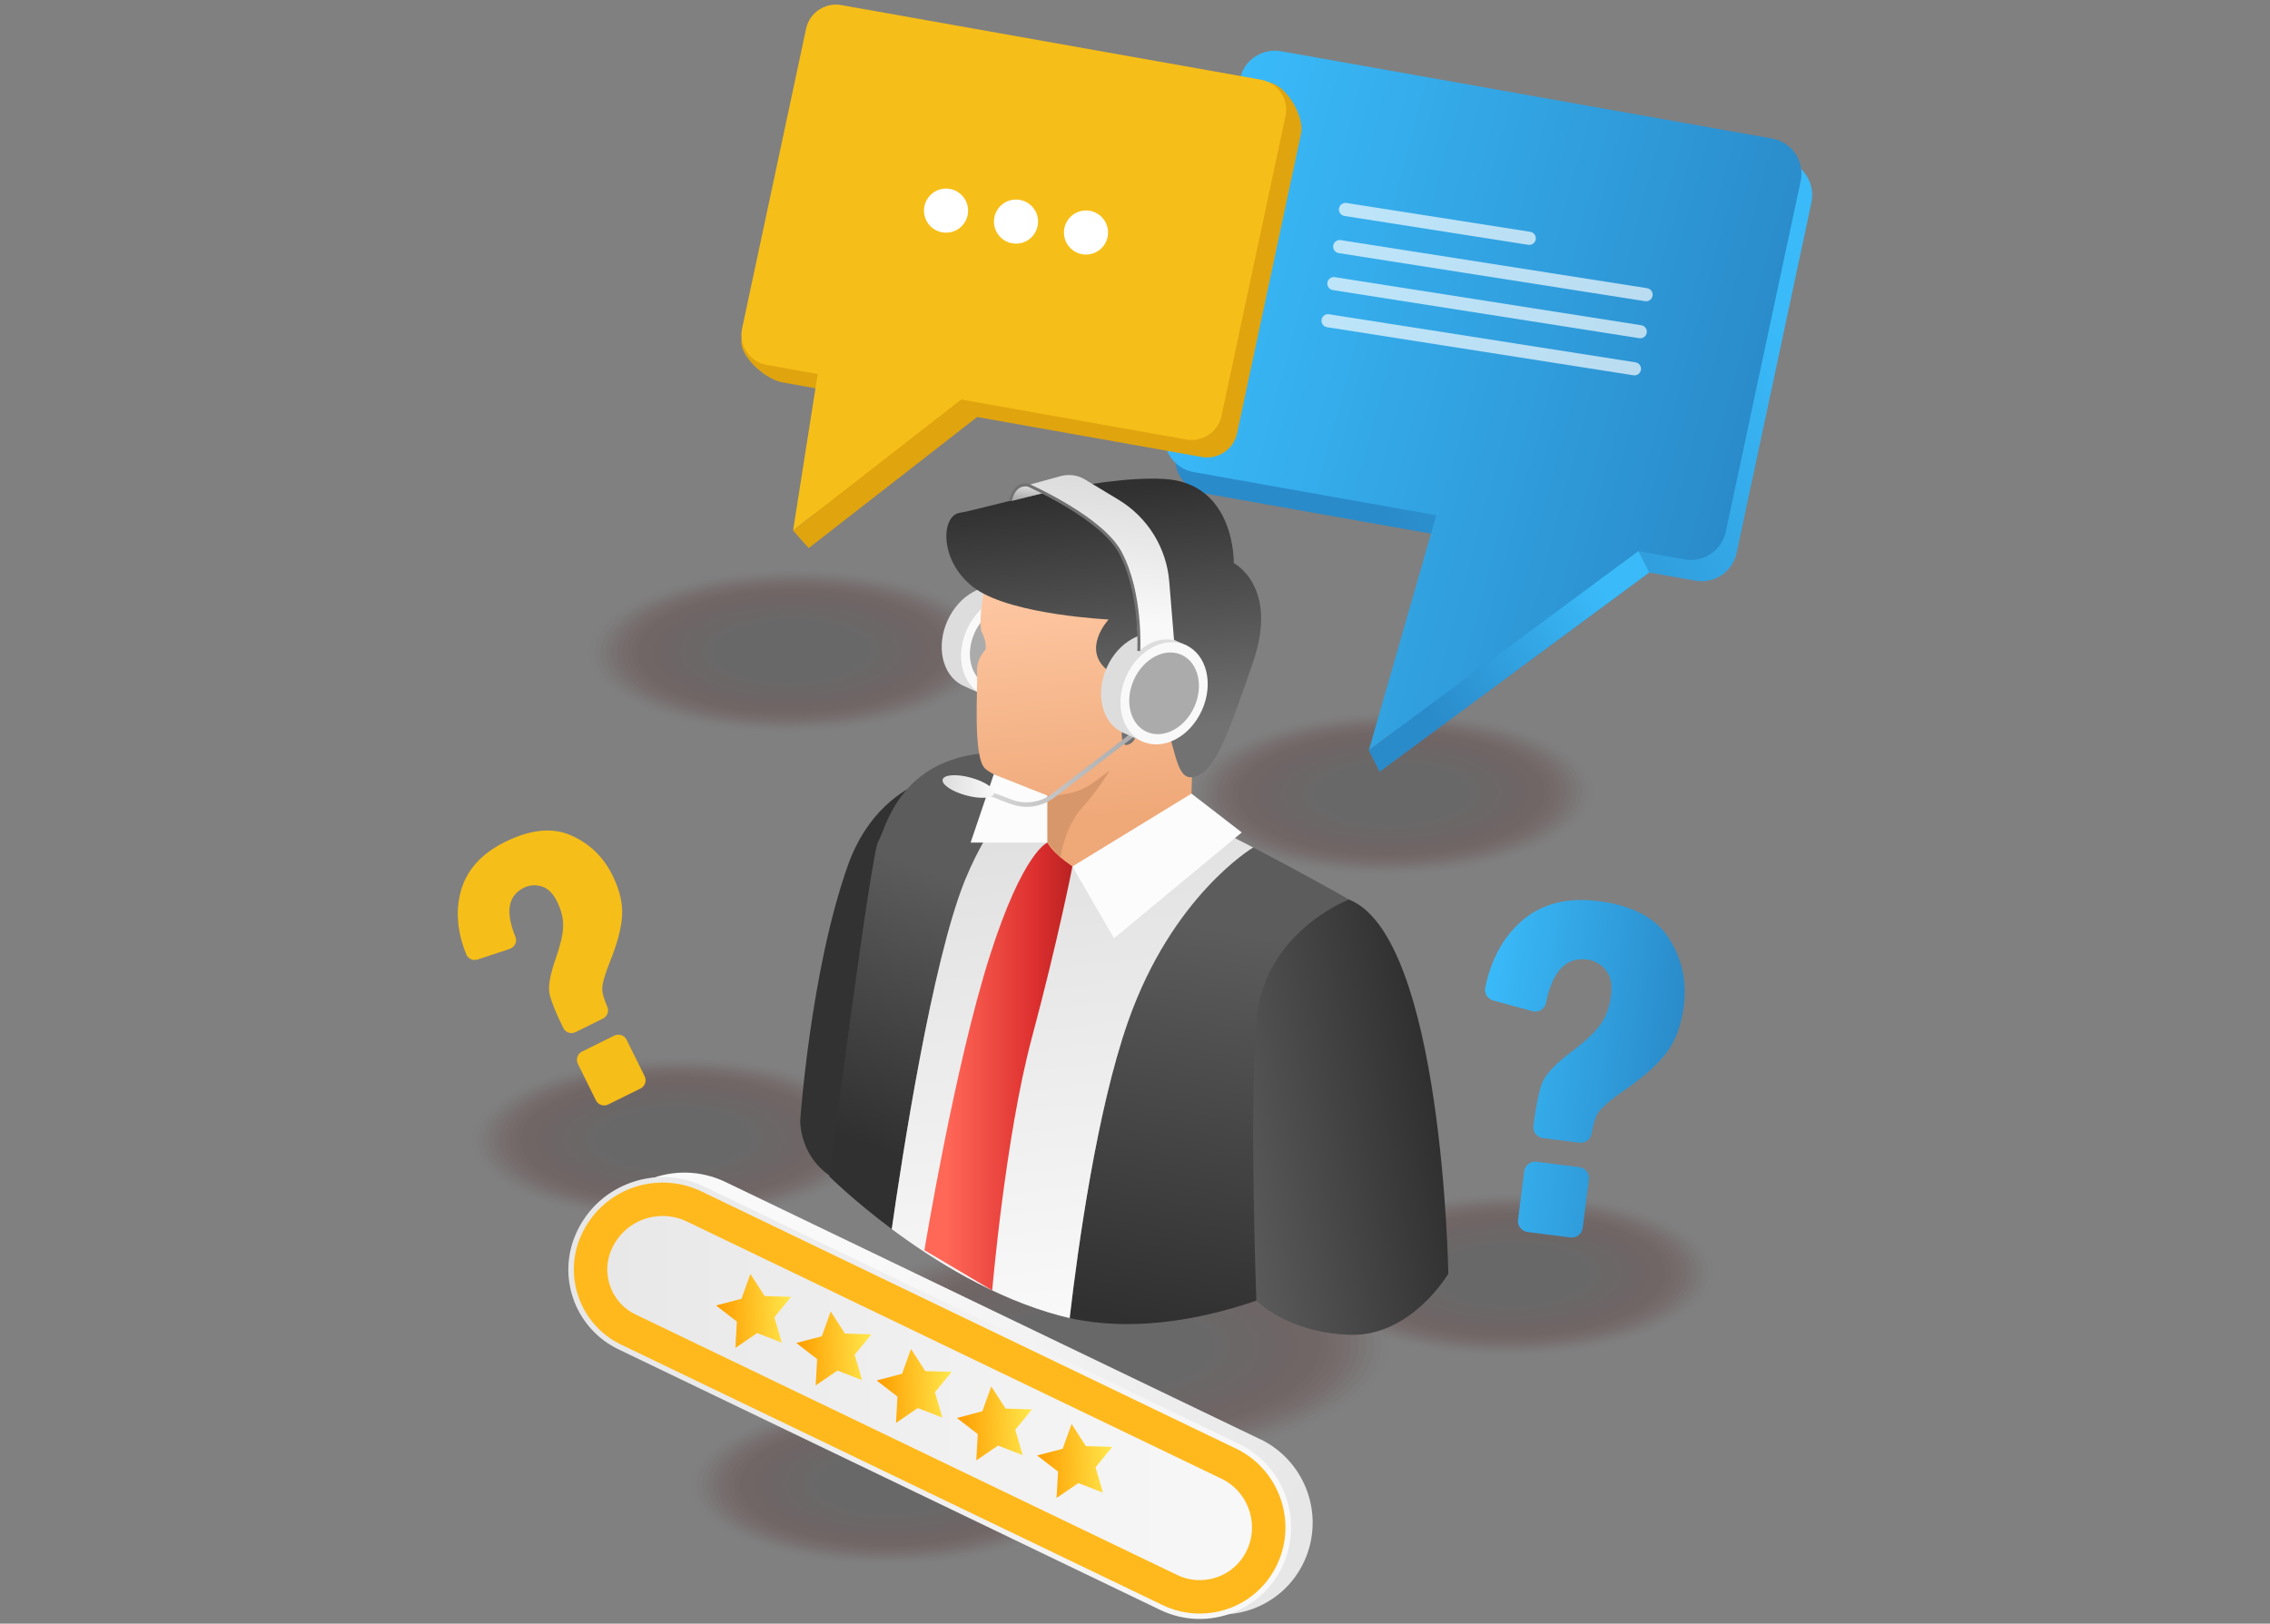 <?xml version="1.0" encoding="UTF-8"?>
<svg id="Layer_1" data-name="Layer 1" xmlns="http://www.w3.org/2000/svg" xmlns:xlink="http://www.w3.org/1999/xlink" viewBox="0 0 492 352">
  <rect x="0" y="0" width="492" height="352" fill="#808080" stroke="none"/>
  <defs>
    <style>
      .cls-1 {
        fill: #4c0000;
        opacity: 0;
      }

      .cls-2 {
        fill: #291111;
        opacity: .69;
      }

      .cls-3 {
        fill: url(#linear-gradient-15);
      }

      .cls-4 {
        fill: url(#linear-gradient-13);
      }

      .cls-5 {
        fill: url(#linear-gradient-28);
      }

      .cls-6 {
        fill: #2d0f0f;
        opacity: .62;
      }

      .cls-7 {
        fill: url(#linear-gradient-2);
      }

      .cls-8 {
        fill: #340b0b;
        opacity: .46;
      }

      .cls-9 {
        fill: #fcfcfc;
      }

      .cls-10 {
        fill: #727272;
      }

      .cls-11 {
        fill: url(#linear-gradient-25);
      }

      .cls-12 {
        fill: url(#linear-gradient-10);
      }

      .cls-13 {
        fill: url(#linear-gradient-12);
      }

      .cls-14 {
        fill: url(#linear-gradient-27);
      }

      .cls-15 {
        opacity: .67;
      }

      .cls-16 {
        fill: #420505;
        opacity: .19;
      }

      .cls-17 {
        fill: #fff;
      }

      .cls-18 {
        fill: url(#linear-gradient-26);
      }

      .cls-19 {
        fill: #271212;
        opacity: .73;
      }

      .cls-20 {
        fill: #d8976a;
      }

      .cls-21 {
        fill: url(#linear-gradient-4);
      }

      .cls-22 {
        fill: #310d0d;
        opacity: .54;
      }

      .cls-23 {
        opacity: .23;
      }

      .cls-24 {
        fill: #3e0606;
        opacity: .27;
      }

      .cls-25 {
        fill: url(#linear-gradient-3);
      }

      .cls-26 {
        fill: #440404;
        opacity: .15;
      }

      .cls-27 {
        fill: url(#linear-gradient-5);
      }

      .cls-28 {
        fill: url(#linear-gradient-22);
      }

      .cls-29 {
        fill: url(#linear-gradient-24);
      }

      .cls-30 {
        fill: #f6be18;
      }

      .cls-31 {
        fill: #4a0101;
        opacity: .04;
      }

      .cls-32 {
        fill: url(#linear-gradient-8);
      }

      .cls-33 {
        fill: #1f1515;
        opacity: .88;
      }

      .cls-34 {
        fill: #330c0c;
        opacity: .5;
      }

      .cls-35 {
        fill: url(#linear-gradient-14);
      }

      .cls-36 {
        fill: url(#linear-gradient-20);
      }

      .cls-37 {
        fill: #360a0a;
        opacity: .42;
      }

      .cls-38 {
        fill: url(#linear-gradient-17);
      }

      .cls-39 {
        fill: url(#linear-gradient-7);
      }

      .cls-40 {
        fill: url(#linear-gradient-9);
      }

      .cls-41 {
        fill: #191818;
      }

      .cls-42 {
        fill: #1d1616;
        opacity: .92;
      }

      .cls-43 {
        fill: #400606;
        opacity: .23;
      }

      .cls-44 {
        fill: url(#linear-gradient-11);
      }

      .cls-45 {
        fill: #3a0808;
        opacity: .35;
      }

      .cls-46 {
        fill: url(#linear-gradient-19);
      }

      .cls-47 {
        fill: url(#linear-gradient-6);
      }

      .cls-48 {
        fill: #3c0707;
        opacity: .31;
      }

      .cls-49 {
        fill: #1b1717;
        opacity: .96;
      }

      .cls-50 {
        fill: #460303;
        opacity: .12;
      }

      .cls-51 {
        fill: url(#linear-gradient-21);
      }

      .cls-52 {
        fill: #231313;
        opacity: .81;
      }

      .cls-53 {
        fill: url(#linear-gradient-16);
      }

      .cls-54 {
        fill: #2b1010;
        opacity: .65;
      }

      .cls-55 {
        fill: none;
        stroke: #ffb91d;
        stroke-miterlimit: 10;
        stroke-width: 7.25px;
      }

      .cls-56 {
        fill: url(#linear-gradient);
      }

      .cls-57 {
        fill: #480202;
        opacity: .08;
      }

      .cls-58 {
        fill: url(#linear-gradient-23);
      }

      .cls-59 {
        fill: #e0a40e;
      }

      .cls-60 {
        fill: #380909;
        opacity: .38;
      }

      .cls-61 {
        fill: #323232;
      }

      .cls-62 {
        fill: #251212;
        opacity: .77;
      }

      .cls-63 {
        fill: url(#linear-gradient-18);
      }

      .cls-64 {
        fill: #2f0e0e;
        opacity: .58;
      }

      .cls-65 {
        fill: #211414;
        opacity: .85;
      }
    </style>
    <linearGradient id="linear-gradient" x1="-2119.52" y1="-137.92" x2="-2209.38" y2="-109.58" gradientTransform="translate(2414.01 -516.93) rotate(-18.94)" gradientUnits="userSpaceOnUse">
      <stop offset="0" stop-color="#3abaf9"/>
      <stop offset="1" stop-color="#2a8bca"/>
    </linearGradient>
    <linearGradient id="linear-gradient-2" x1="-2234.95" y1="-143.25" x2="-2129.46" y2="-72.17" xlink:href="#linear-gradient"/>
    <linearGradient id="linear-gradient-3" x1="-2164.1" y1="-60.58" x2="-2207.78" y2="-46.8" xlink:href="#linear-gradient"/>
    <linearGradient id="linear-gradient-4" x1="-15753.64" y1="-19124.16" x2="-15793.37" y2="-19122.73" gradientTransform="translate(-9623.33 -12076.38) rotate(-65.62) scale(.45 -.73) skewX(.06)" gradientUnits="userSpaceOnUse">
      <stop offset="0" stop-color="#ddd"/>
      <stop offset="1" stop-color="#f9f9f9"/>
    </linearGradient>
    <linearGradient id="linear-gradient-5" x1="-15803.56" y1="-19129.58" x2="-15752.29" y2="-19129.58" gradientTransform="translate(7300.65 -13857.11) rotate(.07) scale(.45 -.73) skewX(.06)" xlink:href="#linear-gradient-4"/>
    <linearGradient id="linear-gradient-6" x1="-15798.41" y1="-19129.58" x2="-15757.44" y2="-19129.58" gradientTransform="translate(7300.58 -13857.15) rotate(.07) scale(.45 -.73) skewX(.06)" gradientUnits="userSpaceOnUse">
      <stop offset="0" stop-color="#ddd"/>
      <stop offset="1" stop-color="#ababab"/>
    </linearGradient>
    <linearGradient id="linear-gradient-7" x1="-8387.55" y1="288.22" x2="-8402.89" y2="202.71" gradientTransform="translate(-8130.18) rotate(-180) scale(1 -1)" gradientUnits="userSpaceOnUse">
      <stop offset="0" stop-color="#303030"/>
      <stop offset="1" stop-color="#5c5c5c"/>
    </linearGradient>
    <linearGradient id="linear-gradient-8" x1="-8313.74" y1="246.75" x2="-8334.76" y2="189.94" xlink:href="#linear-gradient-7"/>
    <linearGradient id="linear-gradient-9" x1="-8440.59" y1="239.05" x2="-8394.15" y2="247.78" xlink:href="#linear-gradient-7"/>
    <linearGradient id="linear-gradient-10" x1="-8355.88" y1="164.64" x2="-8369.3" y2="284.94" gradientTransform="translate(-8130.18) rotate(-180) scale(1 -1)" xlink:href="#linear-gradient-4"/>
    <linearGradient id="linear-gradient-11" x1="-8362.49" y1="121.9" x2="-8368.78" y2="178.33" gradientTransform="translate(-8130.18) rotate(-180) scale(1 -1)" gradientUnits="userSpaceOnUse">
      <stop offset="0" stop-color="#ffcaa6"/>
      <stop offset="1" stop-color="#efa878"/>
    </linearGradient>
    <linearGradient id="linear-gradient-12" x1="-8367.35" y1="106.48" x2="-8373.27" y2="159.59" gradientTransform="translate(-8130.18) rotate(-180) scale(1 -1)" gradientUnits="userSpaceOnUse">
      <stop offset="0" stop-color="#303030"/>
      <stop offset="1" stop-color="#727272"/>
    </linearGradient>
    <linearGradient id="linear-gradient-13" x1="-8362.63" y1="231.21" x2="-8330.55" y2="231.21" gradientTransform="translate(-8130.18) rotate(-180) scale(1 -1)" gradientUnits="userSpaceOnUse">
      <stop offset="0" stop-color="#b92222"/>
      <stop offset=".25" stop-color="#dd2f2f"/>
      <stop offset=".85" stop-color="#ff6757"/>
    </linearGradient>
    <linearGradient id="linear-gradient-14" x1="209.42" y1="166.7" x2="246.33" y2="166.7" gradientTransform="matrix(1,0,0,1,0,0)" xlink:href="#linear-gradient-6"/>
    <linearGradient id="linear-gradient-15" x1="204.28" y1="170.5" x2="215.49" y2="170.5" gradientTransform="matrix(1,0,0,1,0,0)" xlink:href="#linear-gradient-4"/>
    <linearGradient id="linear-gradient-16" x1="-15742.36" y1="-19172.84" x2="-15782.09" y2="-19171.4" xlink:href="#linear-gradient-4"/>
    <linearGradient id="linear-gradient-17" x1="-15792.28" y1="-19178.26" x2="-15741.01" y2="-19178.26" gradientTransform="translate(7330.23 -13882.61) rotate(.07) scale(.45 -.73) skewX(.06)" xlink:href="#linear-gradient-4"/>
    <linearGradient id="linear-gradient-18" x1="-15787.13" y1="-19178.26" x2="-15746.16" y2="-19178.26" gradientTransform="translate(7330.12 -13882.67) rotate(.07) scale(.45 -.73) skewX(.06)" xlink:href="#linear-gradient-6"/>
    <linearGradient id="linear-gradient-19" x1="222.99" y1="105.34" x2="222.66" y2="108.36" gradientTransform="matrix(1,0,0,1,0,0)" xlink:href="#linear-gradient-6"/>
    <linearGradient id="linear-gradient-20" x1="240.55" y1="104.88" x2="237.27" y2="134.21" gradientTransform="matrix(1,0,0,1,0,0)" xlink:href="#linear-gradient-4"/>
    <linearGradient id="linear-gradient-21" x1="283.66" y1="777.36" x2="199.89" y2="712.54" gradientTransform="translate(-22.5 -428.26) rotate(-.33)" gradientUnits="userSpaceOnUse">
      <stop offset="0" stop-color="#e7e7e7"/>
      <stop offset="1" stop-color="#f9f9f9"/>
    </linearGradient>
    <linearGradient id="linear-gradient-22" x1="141.6" y1="732.63" x2="297.92" y2="732.63" xlink:href="#linear-gradient-21"/>
    <linearGradient id="linear-gradient-23" x1="-38.88" y1="811.51" x2="-22.57" y2="811.51" gradientTransform="translate(168.53 -527.95) rotate(-1.81)" gradientUnits="userSpaceOnUse">
      <stop offset="0" stop-color="#ff9d00"/>
      <stop offset="1" stop-color="#ffe84c"/>
    </linearGradient>
    <linearGradient id="linear-gradient-24" x1="-21.74" y1="820.18" x2="-5.43" y2="820.18" xlink:href="#linear-gradient-23"/>
    <linearGradient id="linear-gradient-25" x1="-4.6" y1="828.86" x2="11.71" y2="828.86" xlink:href="#linear-gradient-23"/>
    <linearGradient id="linear-gradient-26" x1="12.54" y1="837.53" x2="28.85" y2="837.53" xlink:href="#linear-gradient-23"/>
    <linearGradient id="linear-gradient-27" x1="29.68" y1="846.21" x2="45.99" y2="846.21" xlink:href="#linear-gradient-23"/>
    <linearGradient id="linear-gradient-28" x1="1281.95" y1="93.59" x2="1325.15" y2="93.59" gradientTransform="translate(-939.85 -25.65) rotate(7.24)" xlink:href="#linear-gradient"/>
  </defs>
  <g class="cls-23">
    <ellipse class="cls-1" cx="327.71" cy="276.31" rx="44.83" ry="18.02" transform="translate(-3.26 3.91) rotate(-.68)"/>
    <ellipse class="cls-31" cx="327.71" cy="276.31" rx="43.67" ry="17.56" transform="translate(-3.26 3.91) rotate(-.68)"/>
    <ellipse class="cls-57" cx="327.71" cy="276.31" rx="42.52" ry="17.09" transform="translate(-3.26 3.91) rotate(-.68)"/>
    <ellipse class="cls-50" cx="327.71" cy="276.31" rx="41.36" ry="16.63" transform="translate(-3.26 3.91) rotate(-.68)"/>
    <ellipse class="cls-26" cx="327.71" cy="276.31" rx="40.21" ry="16.16" transform="translate(-3.26 3.91) rotate(-.68)"/>
    <ellipse class="cls-16" cx="327.71" cy="276.31" rx="39.05" ry="15.7" transform="translate(-3.26 3.91) rotate(-.68)"/>
    <ellipse class="cls-43" cx="327.71" cy="276.31" rx="37.9" ry="15.24" transform="translate(-3.26 3.91) rotate(-.68)"/>
    <ellipse class="cls-24" cx="327.71" cy="276.31" rx="36.74" ry="14.77" transform="translate(-3.26 3.91) rotate(-.68)"/>
    <ellipse class="cls-48" cx="327.71" cy="276.31" rx="35.59" ry="14.31" transform="translate(-3.26 3.91) rotate(-.68)"/>
    <ellipse class="cls-45" cx="327.71" cy="276.31" rx="34.43" ry="13.84" transform="translate(-3.26 3.91) rotate(-.68)"/>
    <ellipse class="cls-60" cx="327.71" cy="276.31" rx="33.28" ry="13.38" transform="translate(-3.26 3.91) rotate(-.68)"/>
    <ellipse class="cls-37" cx="327.71" cy="276.31" rx="32.13" ry="12.91" transform="translate(-3.26 3.91) rotate(-.68)"/>
    <ellipse class="cls-8" cx="327.71" cy="276.31" rx="30.97" ry="12.45" transform="translate(-3.26 3.91) rotate(-.68)"/>
    <ellipse class="cls-34" cx="327.71" cy="276.31" rx="29.82" ry="11.99" transform="translate(-3.26 3.91) rotate(-.68)"/>
    <ellipse class="cls-22" cx="327.71" cy="276.31" rx="28.66" ry="11.52" transform="translate(-3.26 3.91) rotate(-.68)"/>
    <ellipse class="cls-64" cx="327.71" cy="276.31" rx="27.51" ry="11.06" transform="translate(-3.26 3.91) rotate(-.68)"/>
    <ellipse class="cls-6" cx="327.71" cy="276.31" rx="26.35" ry="10.59" transform="translate(-3.26 3.91) rotate(-.68)"/>
    <ellipse class="cls-54" cx="327.71" cy="276.31" rx="25.2" ry="10.13" transform="translate(-3.26 3.91) rotate(-.68)"/>
    <ellipse class="cls-2" cx="327.71" cy="276.31" rx="24.04" ry="9.66" transform="translate(-3.26 3.91) rotate(-.68)"/>
    <ellipse class="cls-19" cx="327.71" cy="276.31" rx="22.89" ry="9.2" transform="translate(-3.26 3.91) rotate(-.68)"/>
    <ellipse class="cls-62" cx="327.71" cy="276.31" rx="21.73" ry="8.74" transform="translate(-3.26 3.91) rotate(-.68)"/>
    <ellipse class="cls-52" cx="327.71" cy="276.31" rx="20.58" ry="8.27" transform="translate(-3.26 3.91) rotate(-.68)"/>
    <ellipse class="cls-65" cx="327.71" cy="276.31" rx="19.42" ry="7.81" transform="translate(-3.26 3.91) rotate(-.68)"/>
    <ellipse class="cls-33" cx="327.71" cy="276.31" rx="18.27" ry="7.34" transform="translate(-3.26 3.91) rotate(-.68)"/>
    <ellipse class="cls-42" cx="327.71" cy="276.31" rx="17.11" ry="6.88" transform="translate(-3.26 3.91) rotate(-.68)"/>
    <ellipse class="cls-49" cx="327.71" cy="276.31" rx="15.96" ry="6.42" transform="translate(-3.26 3.91) rotate(-.68)"/>
    <ellipse class="cls-41" cx="327.71" cy="276.31" rx="14.8" ry="5.95" transform="translate(-3.26 3.91) rotate(-.68)"/>
  </g>
  <g class="cls-23">
    <ellipse class="cls-1" cx="301.57" cy="172.05" rx="44.83" ry="18.02" transform="translate(-2.02 3.59) rotate(-.68)"/>
    <ellipse class="cls-31" cx="301.57" cy="172.05" rx="43.67" ry="17.56" transform="translate(-2.02 3.59) rotate(-.68)"/>
    <ellipse class="cls-57" cx="301.57" cy="172.05" rx="42.52" ry="17.09" transform="translate(-2.02 3.59) rotate(-.68)"/>
    <ellipse class="cls-50" cx="301.57" cy="172.05" rx="41.36" ry="16.63" transform="translate(-2.02 3.59) rotate(-.68)"/>
    <ellipse class="cls-26" cx="301.57" cy="172.05" rx="40.21" ry="16.16" transform="translate(-2.02 3.59) rotate(-.68)"/>
    <ellipse class="cls-16" cx="301.57" cy="172.05" rx="39.05" ry="15.7" transform="translate(-2.02 3.59) rotate(-.68)"/>
    <ellipse class="cls-43" cx="301.57" cy="172.05" rx="37.9" ry="15.24" transform="translate(-2.02 3.59) rotate(-.68)"/>
    <ellipse class="cls-24" cx="301.57" cy="172.05" rx="36.74" ry="14.77" transform="translate(-2.02 3.59) rotate(-.68)"/>
    <ellipse class="cls-48" cx="301.57" cy="172.05" rx="35.59" ry="14.31" transform="translate(-2.02 3.59) rotate(-.68)"/>
    <ellipse class="cls-45" cx="301.57" cy="172.05" rx="34.43" ry="13.84" transform="translate(-2.02 3.59) rotate(-.68)"/>
    <ellipse class="cls-60" cx="301.57" cy="172.05" rx="33.28" ry="13.38" transform="translate(-2.02 3.59) rotate(-.68)"/>
    <ellipse class="cls-37" cx="301.57" cy="172.05" rx="32.13" ry="12.91" transform="translate(-2.02 3.59) rotate(-.68)"/>
    <ellipse class="cls-8" cx="301.57" cy="172.05" rx="30.97" ry="12.45" transform="translate(-2.02 3.59) rotate(-.68)"/>
    <ellipse class="cls-34" cx="301.57" cy="172.05" rx="29.82" ry="11.99" transform="translate(-2.02 3.59) rotate(-.68)"/>
    <ellipse class="cls-22" cx="301.57" cy="172.05" rx="28.66" ry="11.52" transform="translate(-2.02 3.59) rotate(-.68)"/>
    <ellipse class="cls-64" cx="301.57" cy="172.05" rx="27.51" ry="11.06" transform="translate(-2.02 3.59) rotate(-.68)"/>
    <ellipse class="cls-6" cx="301.57" cy="172.05" rx="26.35" ry="10.59" transform="translate(-2.02 3.59) rotate(-.68)"/>
    <ellipse class="cls-54" cx="301.57" cy="172.05" rx="25.2" ry="10.13" transform="translate(-2.02 3.59) rotate(-.68)"/>
    <ellipse class="cls-2" cx="301.57" cy="172.05" rx="24.04" ry="9.66" transform="translate(-2.02 3.59) rotate(-.68)"/>
    <ellipse class="cls-19" cx="301.57" cy="172.05" rx="22.89" ry="9.2" transform="translate(-2.02 3.59) rotate(-.68)"/>
    <ellipse class="cls-62" cx="301.57" cy="172.05" rx="21.73" ry="8.74" transform="translate(-2.02 3.59) rotate(-.68)"/>
    <ellipse class="cls-52" cx="301.57" cy="172.05" rx="20.58" ry="8.27" transform="translate(-2.02 3.59) rotate(-.68)"/>
    <ellipse class="cls-65" cx="301.57" cy="172.05" rx="19.42" ry="7.81" transform="translate(-2.02 3.59) rotate(-.68)"/>
    <ellipse class="cls-33" cx="301.57" cy="172.05" rx="18.27" ry="7.34" transform="translate(-2.02 3.59) rotate(-.68)"/>
    <ellipse class="cls-42" cx="301.57" cy="172.05" rx="17.11" ry="6.88" transform="translate(-2.02 3.59) rotate(-.68)"/>
    <ellipse class="cls-49" cx="301.57" cy="172.05" rx="15.96" ry="6.42" transform="translate(-2.02 3.59) rotate(-.68)"/>
    <ellipse class="cls-41" cx="301.57" cy="172.05" rx="14.8" ry="5.95" transform="translate(-2.02 3.59) rotate(-.68)"/>
  </g>
  <g class="cls-23">
    <ellipse class="cls-1" cx="171.45" cy="141.13" rx="44.83" ry="18.02" transform="translate(-1.66 2.05) rotate(-.68)"/>
    <ellipse class="cls-31" cx="171.45" cy="141.13" rx="43.67" ry="17.56" transform="translate(-1.66 2.05) rotate(-.68)"/>
    <ellipse class="cls-57" cx="171.45" cy="141.13" rx="42.52" ry="17.09" transform="translate(-1.66 2.05) rotate(-.68)"/>
    <ellipse class="cls-50" cx="171.45" cy="141.13" rx="41.36" ry="16.63" transform="translate(-1.66 2.05) rotate(-.68)"/>
    <ellipse class="cls-26" cx="171.45" cy="141.13" rx="40.21" ry="16.16" transform="translate(-1.66 2.05) rotate(-.68)"/>
    <ellipse class="cls-16" cx="171.45" cy="141.13" rx="39.05" ry="15.7" transform="translate(-1.66 2.05) rotate(-.68)"/>
    <ellipse class="cls-43" cx="171.45" cy="141.13" rx="37.9" ry="15.24" transform="translate(-1.66 2.05) rotate(-.68)"/>
    <ellipse class="cls-24" cx="171.45" cy="141.13" rx="36.74" ry="14.77" transform="translate(-1.66 2.05) rotate(-.68)"/>
    <ellipse class="cls-48" cx="171.45" cy="141.13" rx="35.59" ry="14.31" transform="translate(-1.66 2.05) rotate(-.68)"/>
    <ellipse class="cls-45" cx="171.45" cy="141.13" rx="34.43" ry="13.84" transform="translate(-1.66 2.05) rotate(-.68)"/>
    <ellipse class="cls-60" cx="171.45" cy="141.13" rx="33.28" ry="13.38" transform="translate(-1.66 2.05) rotate(-.68)"/>
    <ellipse class="cls-37" cx="171.45" cy="141.13" rx="32.13" ry="12.91" transform="translate(-1.66 2.05) rotate(-.68)"/>
    <ellipse class="cls-8" cx="171.45" cy="141.13" rx="30.97" ry="12.45" transform="translate(-1.66 2.05) rotate(-.68)"/>
    <ellipse class="cls-34" cx="171.45" cy="141.13" rx="29.82" ry="11.99" transform="translate(-1.66 2.05) rotate(-.68)"/>
    <ellipse class="cls-22" cx="171.45" cy="141.13" rx="28.66" ry="11.52" transform="translate(-1.66 2.05) rotate(-.68)"/>
    <ellipse class="cls-64" cx="171.45" cy="141.13" rx="27.51" ry="11.06" transform="translate(-1.66 2.05) rotate(-.68)"/>
    <ellipse class="cls-6" cx="171.45" cy="141.13" rx="26.35" ry="10.59" transform="translate(-1.66 2.05) rotate(-.68)"/>
    <ellipse class="cls-54" cx="171.45" cy="141.13" rx="25.2" ry="10.13" transform="translate(-1.66 2.05) rotate(-.68)"/>
    <ellipse class="cls-2" cx="171.45" cy="141.13" rx="24.04" ry="9.66" transform="translate(-1.66 2.05) rotate(-.68)"/>
    <ellipse class="cls-19" cx="171.45" cy="141.13" rx="22.89" ry="9.2" transform="translate(-1.66 2.05) rotate(-.68)"/>
    <ellipse class="cls-62" cx="171.45" cy="141.13" rx="21.73" ry="8.74" transform="translate(-1.66 2.05) rotate(-.68)"/>
    <ellipse class="cls-52" cx="171.45" cy="141.13" rx="20.58" ry="8.27" transform="translate(-1.66 2.05) rotate(-.68)"/>
    <ellipse class="cls-65" cx="171.45" cy="141.13" rx="19.42" ry="7.81" transform="translate(-1.66 2.05) rotate(-.68)"/>
    <ellipse class="cls-33" cx="171.45" cy="141.13" rx="18.27" ry="7.34" transform="translate(-1.66 2.05) rotate(-.68)"/>
    <ellipse class="cls-42" cx="171.45" cy="141.13" rx="17.11" ry="6.88" transform="translate(-1.66 2.05) rotate(-.68)"/>
    <ellipse class="cls-49" cx="171.45" cy="141.13" rx="15.96" ry="6.42" transform="translate(-1.66 2.05) rotate(-.68)"/>
    <ellipse class="cls-41" cx="171.45" cy="141.13" rx="14.8" ry="5.95" transform="translate(-1.66 2.05) rotate(-.68)"/>
  </g>
  <g class="cls-23">
    <ellipse class="cls-1" cx="146.07" cy="246.89" rx="44.83" ry="18.02" transform="translate(-2.92 1.75) rotate(-.68)"/>
    <ellipse class="cls-31" cx="146.07" cy="246.89" rx="43.67" ry="17.56" transform="translate(-2.92 1.75) rotate(-.68)"/>
    <ellipse class="cls-57" cx="146.07" cy="246.89" rx="42.52" ry="17.09" transform="translate(-2.92 1.75) rotate(-.68)"/>
    <ellipse class="cls-50" cx="146.07" cy="246.89" rx="41.36" ry="16.63" transform="translate(-2.92 1.75) rotate(-.68)"/>
    <ellipse class="cls-26" cx="146.07" cy="246.89" rx="40.21" ry="16.16" transform="translate(-2.92 1.75) rotate(-.68)"/>
    <ellipse class="cls-16" cx="146.07" cy="246.89" rx="39.05" ry="15.7" transform="translate(-2.92 1.75) rotate(-.68)"/>
    <ellipse class="cls-43" cx="146.07" cy="246.89" rx="37.9" ry="15.24" transform="translate(-2.92 1.75) rotate(-.68)"/>
    <ellipse class="cls-24" cx="146.07" cy="246.89" rx="36.74" ry="14.77" transform="translate(-2.92 1.75) rotate(-.68)"/>
    <ellipse class="cls-48" cx="146.07" cy="246.89" rx="35.59" ry="14.31" transform="translate(-2.92 1.75) rotate(-.68)"/>
    <ellipse class="cls-45" cx="146.07" cy="246.89" rx="34.43" ry="13.84" transform="translate(-2.92 1.75) rotate(-.68)"/>
    <ellipse class="cls-60" cx="146.07" cy="246.89" rx="33.28" ry="13.38" transform="translate(-2.92 1.75) rotate(-.68)"/>
    <ellipse class="cls-37" cx="146.07" cy="246.89" rx="32.13" ry="12.91" transform="translate(-2.92 1.75) rotate(-.68)"/>
    <ellipse class="cls-8" cx="146.07" cy="246.89" rx="30.97" ry="12.45" transform="translate(-2.92 1.75) rotate(-.68)"/>
    <ellipse class="cls-34" cx="146.07" cy="246.89" rx="29.82" ry="11.99" transform="translate(-2.92 1.75) rotate(-.68)"/>
    <ellipse class="cls-22" cx="146.07" cy="246.89" rx="28.66" ry="11.52" transform="translate(-2.92 1.75) rotate(-.68)"/>
    <ellipse class="cls-64" cx="146.07" cy="246.89" rx="27.51" ry="11.06" transform="translate(-2.92 1.75) rotate(-.68)"/>
    <ellipse class="cls-6" cx="146.07" cy="246.89" rx="26.35" ry="10.59" transform="translate(-2.92 1.75) rotate(-.68)"/>
    <ellipse class="cls-54" cx="146.07" cy="246.89" rx="25.2" ry="10.13" transform="translate(-2.92 1.75) rotate(-.68)"/>
    <ellipse class="cls-2" cx="146.07" cy="246.89" rx="24.04" ry="9.66" transform="translate(-2.92 1.75) rotate(-.68)"/>
    <ellipse class="cls-19" cx="146.07" cy="246.89" rx="22.89" ry="9.2" transform="translate(-2.92 1.75) rotate(-.68)"/>
    <ellipse class="cls-62" cx="146.07" cy="246.89" rx="21.73" ry="8.74" transform="translate(-2.92 1.75) rotate(-.68)"/>
    <ellipse class="cls-52" cx="146.07" cy="246.89" rx="20.58" ry="8.27" transform="translate(-2.92 1.75) rotate(-.68)"/>
    <ellipse class="cls-65" cx="146.07" cy="246.89" rx="19.42" ry="7.81" transform="translate(-2.92 1.75) rotate(-.68)"/>
    <ellipse class="cls-33" cx="146.07" cy="246.89" rx="18.27" ry="7.34" transform="translate(-2.92 1.75) rotate(-.68)"/>
    <ellipse class="cls-42" cx="146.07" cy="246.89" rx="17.11" ry="6.88" transform="translate(-2.92 1.75) rotate(-.68)"/>
    <ellipse class="cls-49" cx="146.07" cy="246.89" rx="15.96" ry="6.42" transform="translate(-2.92 1.75) rotate(-.68)"/>
    <ellipse class="cls-41" cx="146.07" cy="246.89" rx="14.8" ry="5.95" transform="translate(-2.92 1.75) rotate(-.68)"/>
  </g>
  <g class="cls-23">
    <ellipse class="cls-1" cx="193.51" cy="321.55" rx="44.83" ry="18.02" transform="translate(-3.81 2.32) rotate(-.68)"/>
    <ellipse class="cls-31" cx="193.51" cy="321.55" rx="43.67" ry="17.56" transform="translate(-3.81 2.32) rotate(-.68)"/>
    <ellipse class="cls-57" cx="193.51" cy="321.55" rx="42.52" ry="17.09" transform="translate(-3.81 2.32) rotate(-.68)"/>
    <ellipse class="cls-50" cx="193.51" cy="321.55" rx="41.36" ry="16.63" transform="translate(-3.81 2.32) rotate(-.68)"/>
    <ellipse class="cls-26" cx="193.51" cy="321.55" rx="40.21" ry="16.16" transform="translate(-3.81 2.32) rotate(-.68)"/>
    <ellipse class="cls-16" cx="193.51" cy="321.55" rx="39.05" ry="15.7" transform="translate(-3.81 2.32) rotate(-.68)"/>
    <ellipse class="cls-43" cx="193.51" cy="321.55" rx="37.9" ry="15.24" transform="translate(-3.81 2.32) rotate(-.68)"/>
    <ellipse class="cls-24" cx="193.51" cy="321.55" rx="36.74" ry="14.77" transform="translate(-3.81 2.32) rotate(-.68)"/>
    <ellipse class="cls-48" cx="193.51" cy="321.55" rx="35.59" ry="14.31" transform="translate(-3.81 2.32) rotate(-.68)"/>
    <ellipse class="cls-45" cx="193.51" cy="321.55" rx="34.43" ry="13.84" transform="translate(-3.81 2.32) rotate(-.68)"/>
    <ellipse class="cls-60" cx="193.51" cy="321.55" rx="33.28" ry="13.38" transform="translate(-3.81 2.32) rotate(-.68)"/>
    <ellipse class="cls-37" cx="193.51" cy="321.55" rx="32.13" ry="12.91" transform="translate(-3.81 2.32) rotate(-.68)"/>
    <ellipse class="cls-8" cx="193.51" cy="321.55" rx="30.97" ry="12.45" transform="translate(-3.81 2.32) rotate(-.68)"/>
    <ellipse class="cls-34" cx="193.51" cy="321.55" rx="29.82" ry="11.99" transform="translate(-3.81 2.32) rotate(-.68)"/>
    <ellipse class="cls-22" cx="193.51" cy="321.55" rx="28.66" ry="11.52" transform="translate(-3.81 2.32) rotate(-.68)"/>
    <ellipse class="cls-64" cx="193.51" cy="321.55" rx="27.51" ry="11.06" transform="translate(-3.81 2.32) rotate(-.68)"/>
    <ellipse class="cls-6" cx="193.51" cy="321.55" rx="26.35" ry="10.59" transform="translate(-3.81 2.32) rotate(-.68)"/>
    <ellipse class="cls-54" cx="193.51" cy="321.55" rx="25.2" ry="10.13" transform="translate(-3.81 2.32) rotate(-.68)"/>
    <ellipse class="cls-2" cx="193.51" cy="321.55" rx="24.04" ry="9.66" transform="translate(-3.81 2.32) rotate(-.68)"/>
    <ellipse class="cls-19" cx="193.51" cy="321.55" rx="22.89" ry="9.2" transform="translate(-3.81 2.32) rotate(-.68)"/>
    <ellipse class="cls-62" cx="193.51" cy="321.55" rx="21.73" ry="8.74" transform="translate(-3.81 2.32) rotate(-.68)"/>
    <ellipse class="cls-52" cx="193.51" cy="321.55" rx="20.58" ry="8.27" transform="translate(-3.81 2.32) rotate(-.68)"/>
    <ellipse class="cls-65" cx="193.51" cy="321.55" rx="19.42" ry="7.81" transform="translate(-3.8 2.32) rotate(-.68)"/>
    <ellipse class="cls-33" cx="193.51" cy="321.55" rx="18.27" ry="7.34" transform="translate(-3.8 2.32) rotate(-.68)"/>
    <ellipse class="cls-42" cx="193.51" cy="321.55" rx="17.11" ry="6.88" transform="translate(-3.8 2.32) rotate(-.68)"/>
    <ellipse class="cls-49" cx="193.51" cy="321.55" rx="15.96" ry="6.42" transform="translate(-3.8 2.32) rotate(-.68)"/>
    <ellipse class="cls-41" cx="193.51" cy="321.55" rx="14.8" ry="5.95" transform="translate(-3.8 2.32) rotate(-.68)"/>
  </g>
  <g class="cls-23">
    <ellipse class="cls-1" cx="239.23" cy="292.22" rx="63.45" ry="25.51" transform="translate(-3.46 2.86) rotate(-.68)"/>
    <ellipse class="cls-31" cx="239.23" cy="292.22" rx="61.81" ry="24.85" transform="translate(-3.46 2.86) rotate(-.68)"/>
    <ellipse class="cls-57" cx="239.23" cy="292.22" rx="60.18" ry="24.19" transform="translate(-3.46 2.86) rotate(-.68)"/>
    <ellipse class="cls-50" cx="239.23" cy="292.22" rx="58.55" ry="23.54" transform="translate(-3.46 2.86) rotate(-.68)"/>
    <ellipse class="cls-26" cx="239.23" cy="292.22" rx="56.91" ry="22.88" transform="translate(-3.45 2.86) rotate(-.68)"/>
    <ellipse class="cls-16" cx="239.23" cy="292.22" rx="55.28" ry="22.22" transform="translate(-3.45 2.86) rotate(-.68)"/>
    <ellipse class="cls-43" cx="239.23" cy="292.22" rx="53.64" ry="21.56" transform="translate(-3.45 2.86) rotate(-.68)"/>
    <ellipse class="cls-24" cx="239.23" cy="292.22" rx="52.01" ry="20.91" transform="translate(-3.45 2.86) rotate(-.68)"/>
    <ellipse class="cls-48" cx="239.23" cy="292.22" rx="50.37" ry="20.25" transform="translate(-3.45 2.86) rotate(-.68)"/>
    <ellipse class="cls-45" cx="239.23" cy="292.22" rx="48.74" ry="19.59" transform="translate(-3.45 2.86) rotate(-.68)"/>
    <ellipse class="cls-60" cx="239.23" cy="292.22" rx="47.1" ry="18.94" transform="translate(-3.45 2.86) rotate(-.68)"/>
    <ellipse class="cls-37" cx="239.23" cy="292.22" rx="45.47" ry="18.28" transform="translate(-3.45 2.86) rotate(-.68)"/>
    <ellipse class="cls-8" cx="239.23" cy="292.22" rx="43.84" ry="17.62" transform="translate(-3.45 2.86) rotate(-.68)"/>
    <ellipse class="cls-34" cx="239.23" cy="292.22" rx="42.2" ry="16.97" transform="translate(-3.45 2.86) rotate(-.68)"/>
    <ellipse class="cls-22" cx="239.23" cy="292.22" rx="40.57" ry="16.31" transform="translate(-3.45 2.86) rotate(-.68)"/>
    <ellipse class="cls-64" cx="239.23" cy="292.22" rx="38.93" ry="15.65" transform="translate(-3.45 2.86) rotate(-.68)"/>
    <ellipse class="cls-6" cx="239.23" cy="292.22" rx="37.3" ry="14.99" transform="translate(-3.45 2.86) rotate(-.68)"/>
    <ellipse class="cls-54" cx="239.23" cy="292.22" rx="35.66" ry="14.34" transform="translate(-3.45 2.86) rotate(-.68)"/>
    <ellipse class="cls-2" cx="239.23" cy="292.22" rx="34.03" ry="13.68" transform="translate(-3.45 2.86) rotate(-.68)"/>
    <ellipse class="cls-19" cx="239.23" cy="292.22" rx="32.4" ry="13.02" transform="translate(-3.45 2.86) rotate(-.68)"/>
    <ellipse class="cls-62" cx="239.23" cy="292.22" rx="30.76" ry="12.37" transform="translate(-3.45 2.86) rotate(-.68)"/>
    <ellipse class="cls-52" cx="239.23" cy="292.22" rx="29.13" ry="11.71" transform="translate(-3.45 2.86) rotate(-.68)"/>
    <ellipse class="cls-65" cx="239.23" cy="292.22" rx="27.49" ry="11.05" transform="translate(-3.45 2.86) rotate(-.68)"/>
    <ellipse class="cls-33" cx="239.23" cy="292.22" rx="25.86" ry="10.4" transform="translate(-3.45 2.86) rotate(-.68)"/>
    <ellipse class="cls-42" cx="239.23" cy="292.22" rx="24.22" ry="9.74" transform="translate(-3.45 2.86) rotate(-.68)"/>
    <ellipse class="cls-49" cx="239.23" cy="292.22" rx="22.59" ry="9.08" transform="translate(-3.45 2.86) rotate(-.68)"/>
    <ellipse class="cls-41" cx="239.23" cy="292.22" rx="20.95" ry="8.42" transform="translate(-3.45 2.86) rotate(-.68)"/>
  </g>
  <g>
    <path class="cls-56" d="M386.4,34.65l-106.4-18.92c-4.11-.73-8.05,1.93-8.92,6l-16.22,76c-.91,4.28,1.9,8.47,6.21,9.24l52.58,9.35-14.63,50.96,58.42-43.17,10.03,1.78c4.11.73,8.05-1.93,8.92-6l16.22-76c.91-4.28-1.9-8.47-6.21-9.24Z"/>
    <path class="cls-7" d="M384.06,30.03l-106.4-18.92c-4.11-.73-8.05,1.93-8.92,6l-16.22,76c-.91,4.28,1.9,8.47,6.21,9.24l52.58,9.35-14.63,50.96,58.42-43.17,10.03,1.78c4.11.73,8.05-1.93,8.92-6l16.22-76c.91-4.28-1.9-8.47-6.21-9.24Z"/>
    <polygon class="cls-25" points="355.1 119.49 357.44 124.11 299.01 167.28 296.67 162.66 355.1 119.49"/>
    <g class="cls-15">
      <path class="cls-17" d="M311.55,26.96h0c.79,0,1.42.64,1.42,1.42v40.31c0,.79-.64,1.43-1.43,1.43h0c-.79,0-1.42-.64-1.42-1.42V28.38c0-.79.64-1.43,1.43-1.43Z" transform="translate(215.28 348.79) rotate(-81.08)"/>
      <path class="cls-17" d="M323.58,23.63h0c.79,0,1.42.64,1.42,1.42v67.22c0,.79-.64,1.43-1.43,1.43h0c-.79,0-1.42-.64-1.42-1.42V25.06c0-.79.64-1.43,1.43-1.43Z" transform="translate(215.44 369.24) rotate(-81.08)"/>
      <path class="cls-17" d="M322.32,31.67h0c.79,0,1.43.64,1.43,1.43v67.22c0,.79-.64,1.42-1.42,1.42h0c-.79,0-1.42-.64-1.42-1.42V33.1c0-.79.64-1.43,1.43-1.43Z" transform="translate(206.43 374.79) rotate(-81.08)"/>
      <path class="cls-17" d="M321.07,39.71h0c.79,0,1.42.64,1.42,1.42v67.23c0,.79-.64,1.42-1.42,1.42h0c-.79,0-1.42-.64-1.42-1.42V41.14c0-.79.64-1.43,1.43-1.43Z" transform="translate(197.42 380.34) rotate(-81.08)"/>
    </g>
  </g>
  <g>
    <g>
      <path class="cls-59" d="M275.2,17.93l-89.5-13.05c-3.51-.62-6.89,1.65-7.63,5.13l-17.33,63.36c-.78,3.66,5.09,8.86,8.78,9.52l11.08,1.97-5.34,33.94,36.49-28.4,48.74,8.67c3.51.62,6.89-1.65,7.63-5.13l13.87-64.98c.78-3.66-3.1-10.37-6.78-11.03Z"/>
      <path class="cls-30" d="M273.31,17.28L182.34,1.1c-3.51-.62-6.89,1.65-7.63,5.13l-13.87,64.98c-.78,3.66,1.63,7.24,5.31,7.9l11.08,1.97-5.34,33.94,36.49-28.4,48.74,8.67c3.51.62,6.89-1.65,7.63-5.13l13.87-64.98c.78-3.66-1.63-7.24-5.31-7.9Z"/>
      <polygon class="cls-59" points="208.38 86.63 211.75 90.4 175.26 118.8 171.89 115.02 208.38 86.63"/>
    </g>
    <g>
      <circle class="cls-17" cx="205.04" cy="45.66" r="4.78" transform="translate(57.93 195.61) rotate(-58.1)"/>
      <circle class="cls-17" cx="220.21" cy="48.04" r="4.78"/>
      <circle class="cls-17" cx="235.38" cy="50.41" r="4.78"/>
    </g>
  </g>
  <g>
    <g>
      <path class="cls-21" d="M217.82,127.61c.16.06.32.12.47.19.16.07.31.15.45.23l4.08,1.85-.79,1.74c1.35,2.87,1.35,6.72-.29,10.34-1.64,3.62-4.54,6.16-7.58,7.03l-.79,1.75-5.01-2.27v-.02c-4.15-2.26-5.51-8.36-2.98-13.93,2.52-5.57,8-8.57,12.44-6.92h0s0,0,0,0Z"/>
      <ellipse class="cls-27" cx="217.75" cy="140.15" rx="11.46" ry="8.99" transform="translate(.39 280.92) rotate(-65.69)"/>
      <ellipse class="cls-47" cx="217.76" cy="140.16" rx="9.16" ry="7.18" transform="translate(.39 280.92) rotate(-65.69)"/>
    </g>
    <g>
      <path class="cls-61" d="M213.57,166.68s-21.78-1.76-29.84,21.04c-8.06,22.81-10.29,55.23-10.29,55.23,0,0-.37,12.03,13.64,14.89l26.48-91.16Z"/>
      <g>
        <path class="cls-39" d="M244.48,221.49c-6.68,19.08-10.77,48.28-12.64,64.26,26.45,5.87,54.76-9.9,54.76-9.9l5.78-80.84s-8.82-5.08-20.78-11.29c0,0-17.53,10.37-27.13,37.77Z"/>
        <path class="cls-32" d="M179.76,255.05s5.18,5.18,13.52,11.4c2.19-15.34,8.72-58.04,15.89-75.67,5.63-13.85,13.98-22.23,19.28-26.46-6.62-2.2-12.52-1.37-16.22-.92-17.69,2.15-20.32,16.51-21.89,19.05-1.56,2.55-10.58,72.59-10.58,72.59Z"/>
      </g>
      <path class="cls-40" d="M292.39,195.01s-18.51,6.99-20.08,26.24,0,60.72,0,60.72c0,0,6.62,6.89,20.08,7.41,13.46.52,21.52-13.26,21.52-13.26,0,0-1.18-73.02-21.52-81.1Z"/>
      <path class="cls-12" d="M193.28,266.46c9.18,6.85,22.2,14.95,36.38,18.76.73.19,1.45.37,2.18.54,1.86-15.99,5.95-45.19,12.64-64.26,9.6-27.4,27.13-37.77,27.13-37.77-13.14-6.83-30.06-15.05-43.16-19.39-5.3,4.23-13.65,12.61-19.28,26.46-7.17,17.63-13.7,60.33-15.89,75.67Z"/>
      <g>
        <path class="cls-44" d="M214.38,122.07s-2.77,12.61-1.57,15.02c1.21,2.41.76,3.79.76,3.79,0,0-2.01,1.89-1.8,4.9.2,3.01-1.01,18.51,1.8,20.91,2.82,2.4,13.46,5.81,13.46,5.81v11.05s3.01,6.27,15.07,5.65c12.05-.62,15.99-12.28,15.99-12.28l1.08-36.15-11.65-17.58-33.15-1.11Z"/>
        <path class="cls-13" d="M240.29,134.3s-20.47-.97-28.62-6.5c-8.14-5.53-7.91-16.04-3.6-16.64,4.31-.6,28.4-8.12,44.07-7.34,15.67.78,15.27,18.25,15.27,18.25,0,0,9.81,5.05,4.2,21.41s-8.47,24.44-13.27,25.02c-4.79.58-3.39-13.86-9.21-14.78-5.83-.91-.6,5.98-4.42,7.65-3.82,1.68,1.26-11.38-4.59-16-5.86-4.62.17-11.07.17-11.07Z"/>
      </g>
      <polygon class="cls-9" points="258.24 172.05 232.44 187.84 241.45 203.41 269.14 180.47 258.24 172.05"/>
      <polygon class="cls-9" points="227.03 182.67 210.37 182.67 215.39 167.86 227.03 172.49 227.03 182.67"/>
      <path class="cls-4" d="M232.44,187.84s-3.08,15.81-8.81,37.2c-5.73,21.38-8.58,54.71-8.58,54.71l-14.69-8.71s6.53-39.83,14.17-63.81c7.22-22.67,12.49-24.56,12.49-24.56,0,0,.87,2.09,5.41,5.17Z"/>
      <path class="cls-20" d="M227.03,172.49s5.78.22,9.65-2.62l3.87-2.84s-2.5,4.19-6.15,8.24c-3.64,4.05-4.55,10.63-4.55,10.63l-2.83-3.22v-10.18Z"/>
    </g>
    <g>
      <path class="cls-35" d="M222.52,174.91c-1.2,0-2.42-.22-3.59-.66l-9.51-3.6.34-.9,9.51,3.6c2.97,1.12,6.26.64,8.78-1.29l17.68-13.55.59.77-17.68,13.55c-1.8,1.38-3.94,2.09-6.12,2.09Z"/>
      <path class="cls-3" d="M215.47,172.03c-.29,1.06-3.02,1.24-6.1.4s-5.35-2.38-5.06-3.44c.29-1.06,3.02-1.24,6.1-.4,3.08.84,5.35,2.38,5.06,3.44Z"/>
    </g>
    <g>
      <g>
        <path class="cls-53" d="M252.35,137.75c.16.06.32.12.47.19.16.07.31.15.45.23l4.08,1.85-.79,1.74c1.35,2.87,1.35,6.72-.29,10.34-1.64,3.62-4.54,6.16-7.58,7.03l-.79,1.75-5.01-2.27v-.02c-4.15-2.26-5.51-8.36-2.98-13.93,2.52-5.57,8-8.57,12.44-6.92h0s0,0,0,0Z"/>
        <ellipse class="cls-38" cx="252.29" cy="150.29" rx="11.46" ry="8.99" transform="translate(11.48 318.35) rotate(-65.69)"/>
        <ellipse class="cls-63" cx="252.29" cy="150.29" rx="9.16" ry="7.18" transform="translate(11.48 318.36) rotate(-65.69)"/>
      </g>
      <path class="cls-46" d="M219.34,108.59l6.79-1.69s-2.14-1.98-4.19-1.68-2.66,2.51-2.61,3.37Z"/>
      <path class="cls-36" d="M222.81,105.17l11.5,6.28c6.33,3.82,11.3,11.24,11.88,18.61l.62,11.07s2.08-1.78,4.11-2.27c2.03-.49,3.54-.09,3.54-.09l-1.03-12.61c-.58-7.37-4.67-14-11-17.82l-7.27-4.39c-1.58-.95-3.48-1.22-5.26-.73l-7.1,1.95Z"/>
      <path class="cls-10" d="M247.14,141.15l-.64-.04c0-.12.67-12.34-3.94-21.12-3.79-7.22-18.96-14.12-19.83-14.51-.75-.11-1.39.03-1.93.42-1.18.87-1.45,2.67-1.45,2.69l-.64-.09c.01-.08.31-2.09,1.71-3.12.69-.5,1.51-.68,2.45-.53l.08.02c.66.29,16.19,7.22,20.18,14.81,4.7,8.95,4.02,21.34,4.01,21.46Z"/>
    </g>
  </g>
  <g>
    <path class="cls-51" d="M273.11,312.01l-115.87-55.76c-10.8-5.19-23.73-.09-28.07,11.07h0c-3.63,9.34.53,19.9,9.56,24.24l117.41,56.49c10.38,5,22.82.09,27-10.65h0c3.8-9.79-.56-20.85-10.02-25.41Z"/>
    <path class="cls-28" d="M268.43,312.98l-115.87-55.76c-10.8-5.19-23.73-.09-28.07,11.07h0c-3.63,9.34.53,19.9,9.56,24.24l117.41,56.49c10.38,5,22.82.09,27-10.65h0c3.8-9.79-.56-20.85-10.02-25.41Z"/>
    <g>
      <polygon class="cls-58" points="162.64 276.18 165.74 280.98 171.45 281.15 167.84 285.58 169.44 291.07 164.11 289 159.39 292.22 159.71 286.51 155.19 283.02 160.71 281.56 162.64 276.18"/>
      <polygon class="cls-29" points="180.05 284.31 183.14 289.11 188.85 289.28 185.24 293.71 186.84 299.2 181.51 297.13 176.79 300.35 177.11 294.64 172.59 291.15 178.12 289.69 180.05 284.31"/>
      <polygon class="cls-11" points="197.45 292.44 200.55 297.24 206.26 297.42 202.64 301.84 204.25 307.33 198.92 305.26 194.2 308.48 194.52 302.77 190 299.28 195.52 297.82 197.45 292.44"/>
      <polygon class="cls-18" points="214.85 300.57 217.95 305.37 223.66 305.55 220.05 309.97 221.65 315.46 216.32 313.39 211.6 316.61 211.92 310.91 207.4 307.41 212.92 305.95 214.85 300.57"/>
      <polygon class="cls-14" points="232.26 308.7 235.35 313.51 241.06 313.68 237.45 318.11 239.05 323.59 233.73 321.53 229 324.74 229.32 319.04 224.8 315.54 230.33 314.08 232.26 308.7"/>
    </g>
    <path class="cls-55" d="M260.1,346.19c-2.27.01-4.48-.49-6.56-1.49l-117.41-56.49c-6.72-3.23-9.87-11.21-7.17-18.17,2.36-6.06,8.09-10.01,14.6-10.04,2.39-.01,4.72.51,6.9,1.56l115.87,55.76c7.15,3.44,10.5,11.93,7.62,19.33-2.24,5.76-7.68,9.51-13.87,9.54h0Z"/>
  </g>
  <path class="cls-5" d="M332.14,219.22l-8.52-2.32c-1.21-.33-1.96-1.55-1.71-2.78,1.24-6.01,3.79-10.75,7.66-14.24,4.32-3.9,9.96-5.41,16.9-4.52,7.32.93,12.41,3.62,15.24,8.05,2.84,4.44,3.92,9.32,3.24,14.66-.53,4.15-1.77,7.53-3.73,10.13-1.96,2.6-5.06,5.36-9.29,8.26-2.99,2.06-4.85,3.68-5.59,4.85-.56.88-1.02,2.38-1.4,4.5-.22,1.24-1.38,2.08-2.63,1.92l-7.9-1c-1.3-.17-2.22-1.35-2.06-2.65h0c.55-4.36,1.19-7.46,1.9-9.3.71-1.84,2.83-4.1,6.36-6.77,2.94-2.21,5.02-4.17,6.25-5.88,1.23-1.7,2-3.83,2.33-6.38.3-2.34-.09-4.16-1.17-5.46-1.07-1.31-2.43-2.06-4.07-2.27-4.54-.58-7.5,2.56-8.87,9.42-.27,1.33-1.63,2.14-2.94,1.79ZM333.01,251.86l9.31,1.18c1.3.17,2.22,1.35,2.06,2.65l-1.34,10.52c-.17,1.3-1.35,2.22-2.65,2.06l-9.31-1.18c-1.3-.17-2.22-1.35-2.06-2.65l1.34-10.52c.17-1.3,1.35-2.22,2.65-2.06Z"/>
  <path class="cls-30" d="M110.5,205.71l-6.99,2.31c-.99.33-2.08-.17-2.46-1.14-1.91-4.74-2.32-9.22-1.24-13.42,1.21-4.7,4.42-8.34,9.65-10.93,5.52-2.73,10.28-3.2,14.3-1.43,4.02,1.77,7.02,4.67,9,8.69,1.55,3.13,2.24,6.05,2.07,8.76-.16,2.71-1.05,6.05-2.65,10.01-1.13,2.81-1.68,4.79-1.65,5.94.02.87.39,2.13,1.1,3.77.42.96,0,2.08-.94,2.55l-5.95,2.94c-.98.48-2.17.08-2.65-.9h0c-1.62-3.28-2.61-5.73-2.97-7.34-.35-1.61.08-4.15,1.3-7.63,1.02-2.89,1.57-5.21,1.63-6.96.07-1.75-.37-3.58-1.32-5.5-.87-1.76-1.98-2.85-3.33-3.26-1.35-.41-2.64-.31-3.87.3-3.42,1.69-4.03,5.23-1.82,10.63.43,1.05-.15,2.24-1.22,2.6ZM126.14,227.98l7.01-3.47c.98-.48,2.17-.08,2.65.9l3.92,7.92c.48.98.08,2.17-.9,2.65l-7.01,3.47c-.98.48-2.17.08-2.65-.9l-3.92-7.92c-.48-.98-.08-2.17.9-2.65Z"/>
</svg>